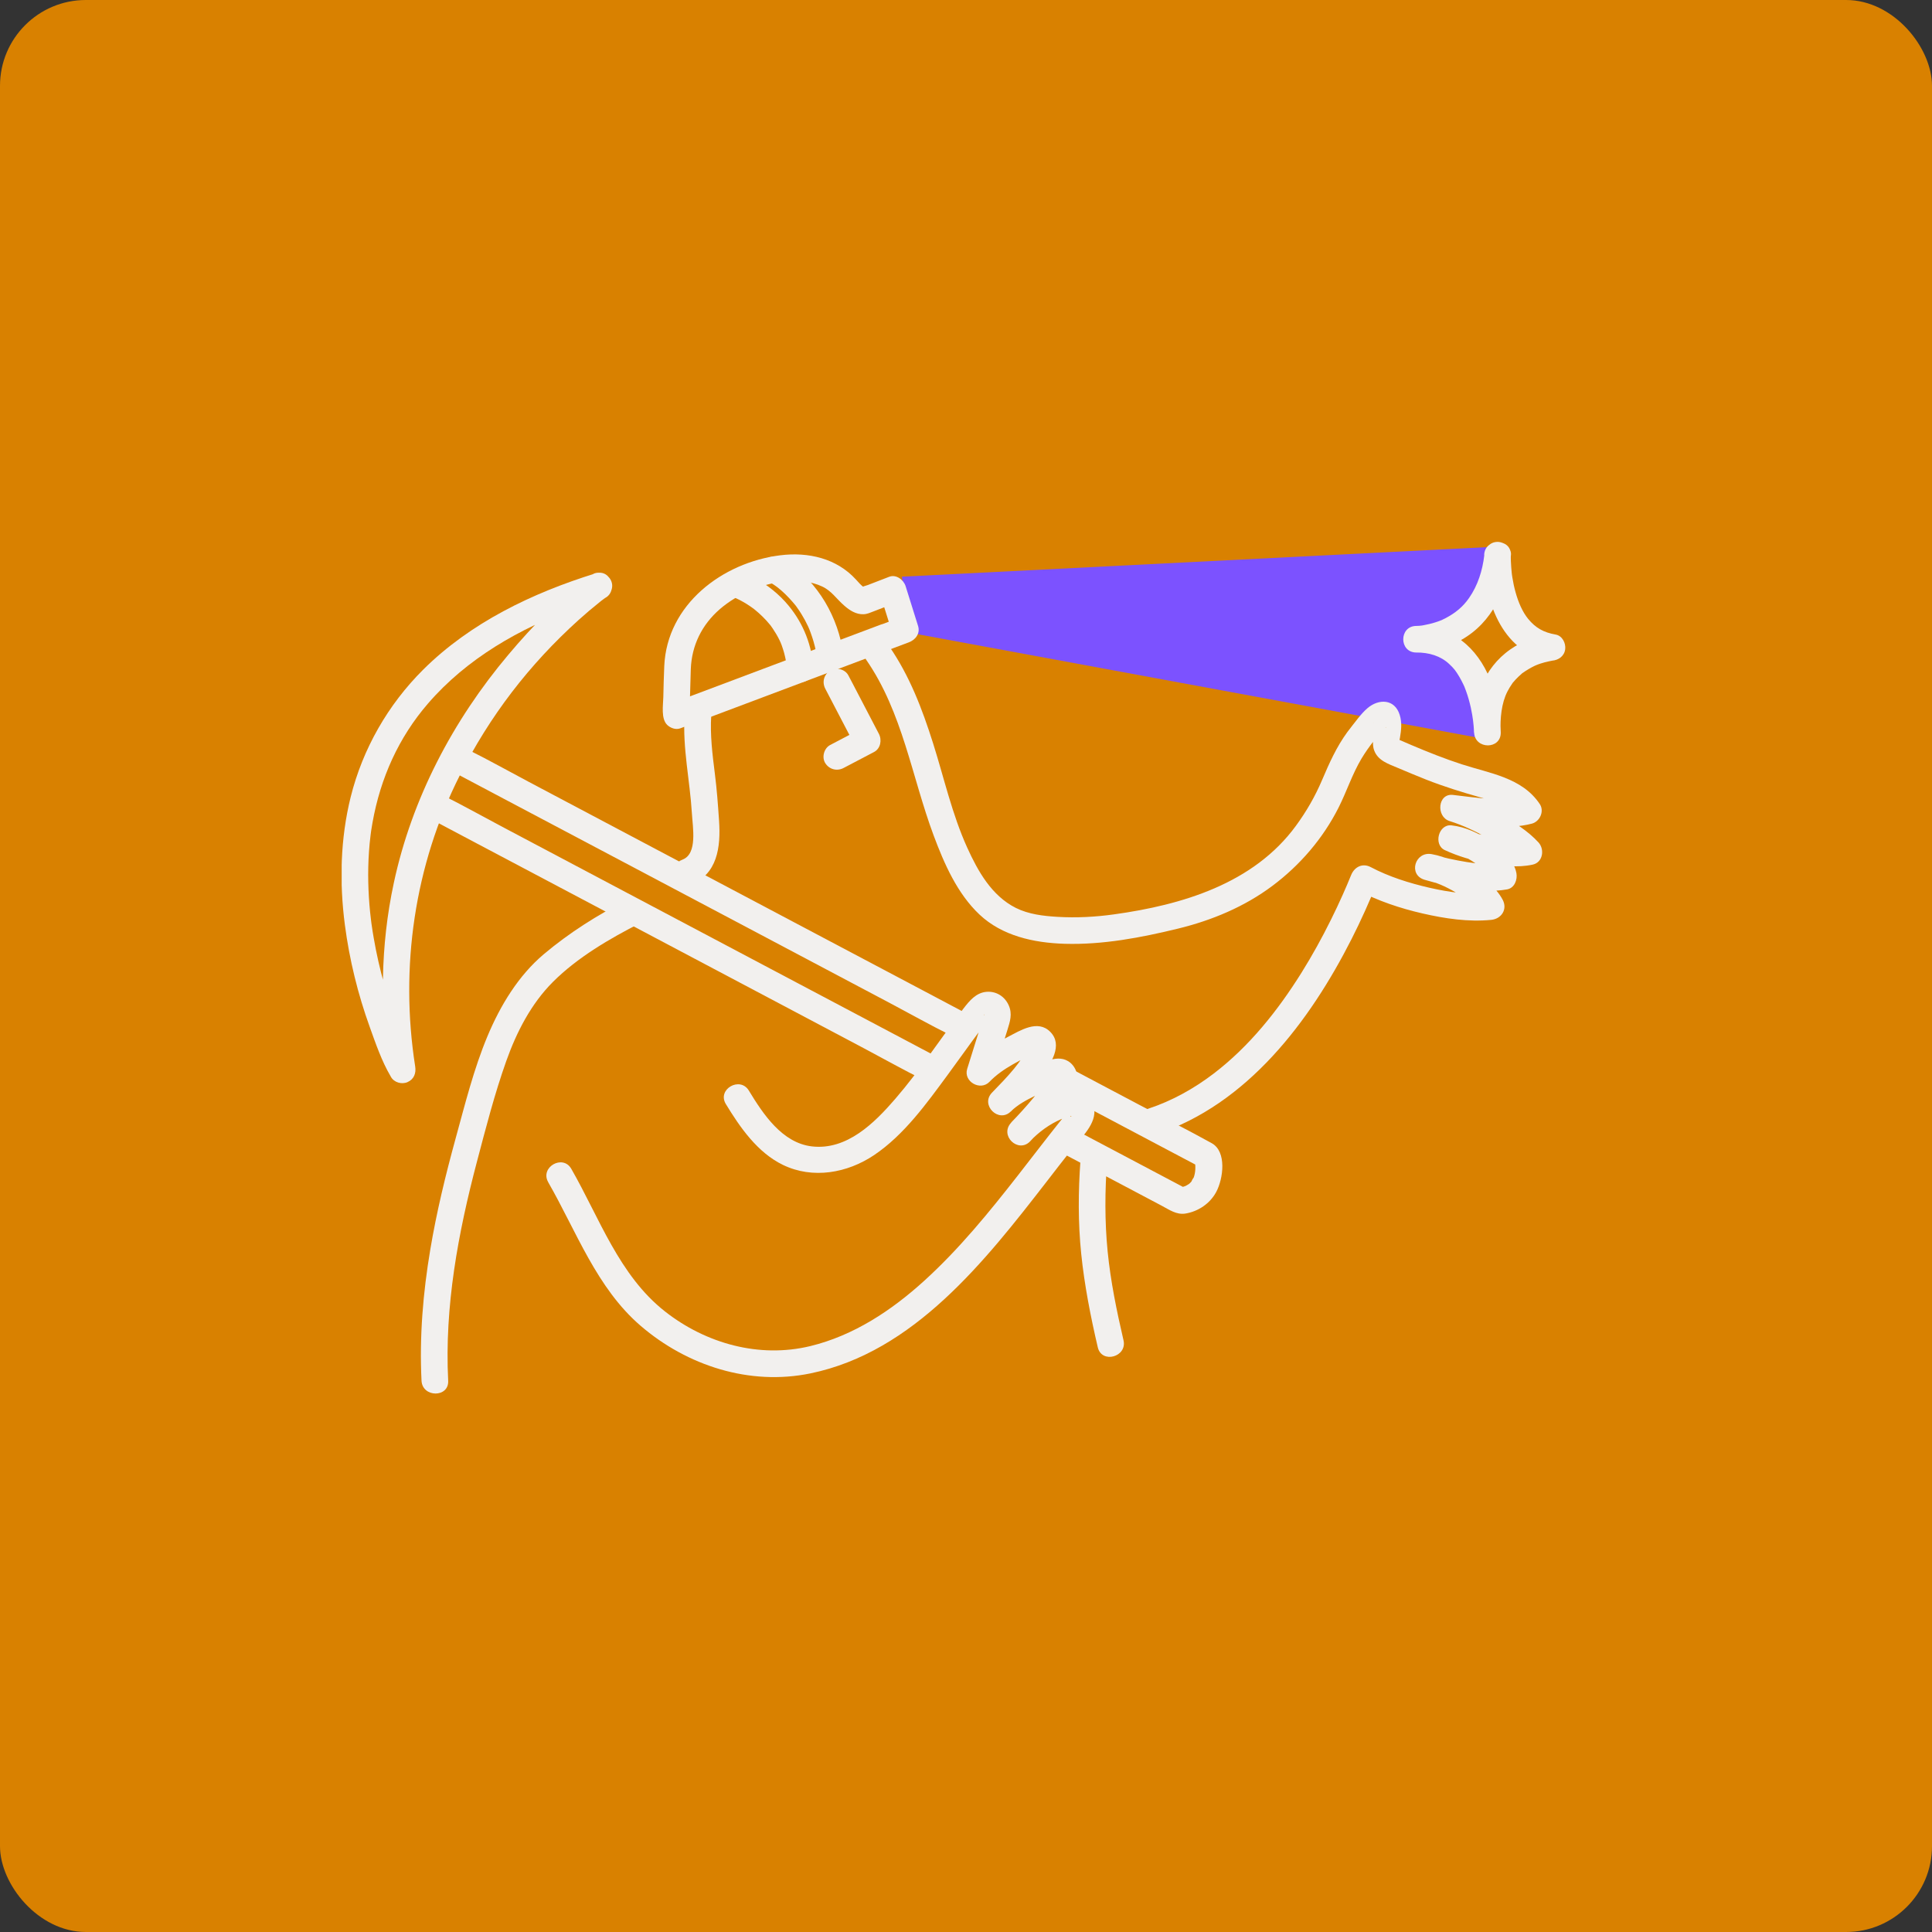 <svg width="1080" height="1080" viewBox="0 0 1080 1080" fill="none" xmlns="http://www.w3.org/2000/svg">
<rect x="0" y="0" width="1080" height="1080" fill="#333333" stroke="none"/>
<g clip-path="url(#clip0_71178_1474)">
<rect width="1080" height="1080" rx="48" fill="#D98100"/>
<g clip-path="url(#clip1_71178_1474)">
<path d="M836.822 305.571L504.163 322.372L508.643 353.734L830.101 413.097L828.981 381.736L796.499 354.854L825.621 336.933L836.822 305.571Z" fill="#7C52FF"/>
<path d="M306.495 660.953C322.256 688.392 333.514 719.993 358.149 741.159C384.142 763.48 419.075 774.74 453.015 767.74C510.895 755.82 550.794 704.77 584.966 660.689C589.668 654.613 594.337 648.537 599.105 642.527C604.138 636.122 613.31 628.164 611.588 619.182C609.502 608.286 597.88 607.922 589.436 611.29C580.297 614.956 572.119 620.404 565.298 627.536C558.476 634.669 569.139 644.938 575.827 638.037C582.516 631.135 588.277 624.432 593.939 617.135C596.655 613.635 600.628 609.606 601.886 605.281C603.144 600.955 601.092 595.606 597.085 593.195C590.032 588.936 580.926 595.177 574.37 598.214C567.251 601.516 560.198 605.281 554.569 610.828L565.099 621.329C571.291 614.989 577.35 608.55 582.516 601.351C587.35 594.615 594.502 584.181 587.052 576.751C580.065 569.784 570.397 576.025 563.377 579.657C555.861 583.553 548.51 588.176 542.649 594.285L555.099 601.516C557.781 592.931 560.463 584.346 563.145 575.761C564.602 571.072 566.059 566.812 563.841 561.892C561.622 556.972 556.887 554.033 551.556 554.43C545.662 554.859 541.887 559.482 538.543 563.84C525.762 580.582 514.239 598.313 500.464 614.262C488.842 627.734 473.412 643.122 453.843 640.843C437.187 638.895 426.525 622.682 418.612 609.639C413.645 601.483 400.764 608.946 405.731 617.135C413.711 630.244 423.413 644.278 437.651 651.179C454.339 659.269 473.71 655.769 488.743 645.631C505.497 634.305 517.981 616.838 529.802 600.79C535.894 592.535 541.788 584.148 547.914 575.926C549.205 574.176 550.463 572.36 551.854 570.709L552.715 569.751C554.536 568.496 553.775 568.034 550.53 568.331C550.364 568.1 550.232 567.803 550.132 567.77C549.503 567.704 550.728 566.317 550.066 567.473C549.735 568.1 549.602 568.959 549.371 569.652C546.457 578.931 543.576 588.242 540.662 597.521C538.444 604.62 548.013 610.036 553.112 604.752C556.92 600.79 561.357 597.752 566.092 595.044C568.443 593.691 570.827 592.436 573.244 591.247C574.403 590.653 575.595 590.091 576.787 589.563C577.549 589.2 578.311 588.87 579.072 588.506C581.092 588.044 580.695 587.153 577.946 585.832C574.768 582.761 575.662 583.884 574.138 586.723C573.377 588.143 572.516 589.53 571.655 590.917C570.198 593.162 568.609 595.309 566.887 597.389C563.013 602.078 558.774 606.436 554.536 610.795C547.848 617.663 558.245 628.032 565.066 621.295C568.874 617.531 573.642 614.989 578.443 612.644C581.059 611.356 583.741 610.168 586.423 608.979C587.516 608.484 588.608 608.021 589.701 607.526C590.396 607.229 591.092 606.899 591.787 606.602C594.502 605.677 593.078 604.884 587.615 604.29V600.328C587.35 602.144 584.602 604.851 583.41 606.469C581.555 608.946 579.635 611.323 577.681 613.701C573.741 618.456 569.569 623.046 565.264 627.47L575.794 637.971C580.794 632.72 586.655 628.428 593.343 625.555C594.734 624.961 596.522 624.763 597.813 624.036C599.568 623.046 599.005 625.621 597.284 622.583C596.489 621.196 597.88 620.404 596.257 622.121C595.86 622.55 595.562 623.112 595.198 623.574C594.237 624.829 593.211 626.05 592.218 627.305C584.403 637.112 576.787 647.117 569.072 656.99C552.914 677.661 536.225 698.166 516.755 715.865C498.478 732.507 477.22 746.607 452.916 752.485C424.406 759.386 394.539 751.032 371.725 733.102C346.063 712.959 335.07 680.765 319.342 653.358C314.574 645.07 301.693 652.533 306.461 660.854L306.495 660.953Z" fill="#F2F0EE"/>
<path d="M604.005 648.504C602.714 665.939 602.615 683.44 604.403 700.874C606.191 718.309 609.634 735.909 613.674 753.178C615.86 762.49 630.23 758.561 628.045 749.216C624.237 732.805 620.826 716.262 619.171 699.487C617.515 682.713 617.614 665.477 618.906 648.504C619.204 644.509 615.264 641.075 611.456 641.075C607.184 641.075 604.303 644.476 604.005 648.504Z" fill="#F2F0EE"/>
<path d="M350.533 503.05C334.077 511.404 318.017 521.542 303.912 533.462C289.806 545.382 279.707 562.024 272.522 579.195C264.84 597.554 259.972 617.201 254.707 636.353C249.078 656.858 244.045 677.529 240.535 698.497C236.463 722.733 234.41 747.267 235.635 771.834C236.131 781.344 251.032 781.41 250.535 771.834C248.449 730.262 256.065 689.383 266.628 649.33C271.594 630.508 276.495 611.422 283.018 593.096C288.78 576.916 296.859 561.133 309.11 548.882C322.819 535.179 340.898 524.645 358.083 515.895C366.626 511.536 359.109 498.725 350.566 503.05H350.533Z" fill="#F2F0EE"/>
<path d="M382.685 399.962C381.526 418.189 385.665 436.35 386.758 454.511C387.221 462.502 390.036 477.295 381.526 480.531C377.751 481.951 375.169 485.55 376.328 489.677C377.321 493.277 381.725 496.281 385.5 494.862C401.162 488.951 402.95 473.498 401.956 458.771C401.36 449.954 400.731 441.237 399.605 432.453C398.248 421.656 396.89 410.858 397.585 399.962C398.182 390.419 383.281 390.452 382.685 399.962Z" fill="#F2F0EE"/>
<path d="M646.256 634.14C697.282 617.333 732.149 571.006 755.526 524.943C760.79 514.574 765.525 503.975 769.896 493.21L758.936 497.635C770.327 503.612 782.744 507.772 795.293 510.645C807.843 513.518 820.856 515.466 833.604 514.211C839.299 513.65 842.809 508.334 840.027 503.017C836.319 495.918 829.134 490.701 822.412 486.639C815.69 482.578 808.074 478.847 800.293 477.46C790.989 475.809 787.015 488.984 796.32 491.79C803.571 493.97 811.021 495.522 818.505 496.611C826.451 497.767 834.498 498.626 842.478 497.173C846.65 496.413 848.372 491.691 847.676 488.026C846.186 480.332 839.166 474.488 833.074 470.228C826.65 465.738 819.266 462.27 811.419 461.379C804.134 460.553 801.154 472.176 807.644 475.214C815.16 478.714 823.24 481.026 831.385 482.545C839.531 484.064 848.372 485.153 856.749 483.337C862.51 482.116 863.57 474.818 860.027 470.922C854.133 464.483 846.319 459.596 838.736 455.435C831.153 451.275 822.809 447.378 814.366 444.704L812.379 459.299C826.518 461.016 842.246 464.12 856.318 460.421C860.755 459.266 863.438 453.52 860.755 449.492C850.888 434.666 832.809 432.354 817.114 427.236C807.545 424.132 798.207 420.401 788.936 416.471C786.618 415.481 784.333 414.457 782.048 413.5C781.717 413.368 782.28 414.853 782.28 414.82C782.148 414.226 782.479 413.07 782.578 412.476C783.307 408.084 783.803 403.99 782.446 399.631C779.664 390.617 770.691 390.485 764.4 395.9C762.446 397.584 760.757 399.532 759.135 401.546C758.274 402.636 757.413 403.759 756.552 404.848C758.373 402.537 755.791 405.806 756.055 405.476C755.062 406.731 754.102 407.985 753.142 409.273C747.115 417.528 743.076 426.576 739.102 435.92C735.129 445.265 730.327 453.553 724.467 461.577C700.825 493.97 660.726 505.89 622.714 511.14C612.316 512.593 601.688 513.155 591.191 512.527C583.277 512.065 574.999 511.107 567.814 507.508C554.337 500.706 546.722 487.102 540.695 473.861C532.219 455.171 527.782 435.062 521.623 415.58C515.464 396.098 508.411 377.739 497.12 361.361C491.723 353.535 478.809 360.965 484.239 368.856C504.603 398.343 509.636 434.038 521.888 466.959C527.782 482.743 535.099 499.55 547.616 511.305C560.132 523.061 577.615 527.056 595.131 527.584C616.489 528.212 637.78 524.15 658.408 519.131C677.415 514.508 695.725 506.881 711.421 495.092C726.784 483.568 739.566 468.676 748.241 451.506C752.81 442.458 755.89 432.75 761.122 424C763.174 420.599 765.459 417.363 767.91 414.226C769.598 412.047 769.896 411.419 772.545 408.613C773.009 408.117 773.505 407.622 774.002 407.16C774.631 406.565 775.062 406.565 775.062 406.334C774.995 407.49 767.81 407.622 768.009 403.561C767.976 404.452 768.472 405.575 768.439 406.532C768.34 410.594 766.519 415.052 768.208 419.575C770.327 425.255 776.221 427.071 781.353 429.25C786.485 431.43 791.949 433.708 797.28 435.821C807.114 439.685 817.114 442.789 827.246 445.661C834.63 447.742 843.339 450.185 847.809 456.954L852.246 446.025C846.418 447.543 839.2 447.048 832.776 446.586C825.922 446.091 819.101 445.199 812.28 444.373C803.637 443.317 802.644 456.558 810.293 458.968C817.942 461.379 824.465 464.549 831.12 468.214C837.776 471.879 844.299 475.809 849.398 481.389L852.676 468.974C847.312 470.129 840.027 469.106 834.067 467.95C827.677 466.695 820.624 464.945 815.061 462.336L811.286 476.172C810.061 476.04 812.942 476.634 813.538 476.799C814.432 477.063 815.326 477.394 816.187 477.757C819.101 478.979 821.915 480.63 824.531 482.413C826.749 483.899 828.802 485.583 830.624 487.531C832.213 489.215 832.842 490.338 833.173 491.956L838.372 482.809C833.372 483.734 825.756 482.809 819.928 481.884C813.24 480.795 806.617 479.375 800.127 477.427L796.154 491.757C802.412 492.88 808.273 495.654 813.703 498.824C818.736 501.796 824.399 505.593 826.948 510.48L833.372 499.286C821.849 500.409 810.26 498.824 799.035 496.248C787.81 493.673 776.519 490.139 766.254 484.724C761.618 482.281 757.148 484.625 755.294 489.149C753.572 493.375 752.579 495.687 750.559 500.244C748.539 504.8 746.321 509.456 744.069 514.013C739.036 524.183 733.539 534.155 727.513 543.797C714.334 564.864 698.408 584.907 678.507 600.097C667.481 608.517 655.23 615.352 642.051 619.711C632.978 622.682 636.886 637.046 646.024 634.041L646.256 634.14Z" fill="#F2F0EE"/>
<path d="M238.913 456.855C248.151 461.742 257.356 466.629 266.595 471.516C288.746 483.239 310.931 494.961 333.083 506.683C359.904 520.882 386.692 535.047 413.512 549.246C436.591 561.463 459.67 573.681 482.749 585.898C494.041 591.875 505.232 598.182 516.689 603.861C516.855 603.927 517.02 604.026 517.186 604.125C525.662 608.616 533.179 595.771 524.702 591.281C515.464 586.394 506.259 581.507 497.021 576.62C474.869 564.897 452.684 553.175 430.532 541.453C403.711 527.254 376.924 513.089 350.103 498.89C327.024 486.673 303.945 474.455 280.866 462.238C269.575 456.261 258.383 449.954 246.926 444.275C246.76 444.209 246.595 444.11 246.429 444.011C237.953 439.52 230.436 452.365 238.913 456.855Z" fill="#F2F0EE"/>
<path d="M253.78 431.76C263.018 436.647 272.224 441.534 281.462 446.421C303.614 458.143 325.799 469.865 347.951 481.587C374.771 495.786 401.559 509.952 428.379 524.15C451.459 536.368 474.538 548.585 497.617 560.803C508.908 566.779 520.1 573.086 531.556 578.766C531.722 578.832 531.887 578.931 532.053 579.03C540.53 583.52 548.046 570.676 539.569 566.185C530.331 561.298 521.126 556.411 511.888 551.524C489.736 539.802 467.551 528.08 445.399 516.357C418.578 502.159 391.791 487.993 364.97 473.794C341.891 461.577 318.812 449.36 295.733 437.142C284.442 431.165 273.25 424.859 261.793 419.179C261.628 419.113 261.462 419.014 261.297 418.915C252.82 414.424 245.303 427.269 253.78 431.76Z" fill="#F2F0EE"/>
<path d="M590.694 642.957C602.714 649.297 614.701 655.67 626.72 662.01C634.303 666.005 641.886 670.034 649.435 674.029C653.706 676.274 657.647 679.18 662.647 678.388C669.832 677.232 676.421 672.774 679.865 666.335C683.838 658.906 685.858 643.783 677.382 639.061C664.104 631.697 650.528 624.862 637.151 617.763C623.773 610.663 611.323 604.092 598.41 597.257C589.933 592.766 582.416 605.611 590.893 610.102C614.336 622.518 637.78 634.9 661.223 647.316L671.223 652.599L667.812 648.174C668.441 652.038 668.408 655.373 667.15 658.642C667.614 657.387 665.263 661.514 666.388 660.062C666.024 660.524 665.561 660.953 665.163 661.382C664.898 661.647 664.6 661.911 664.302 662.142C664.998 661.614 665.163 661.514 664.7 661.812C663.773 662.406 662.845 662.934 661.852 663.397C663.673 662.538 661.653 663.397 660.859 663.595C660.329 663.727 659.6 663.727 659.104 663.958C658.143 664.387 661.455 663.727 660.097 663.826L663.872 664.849C644.766 654.745 625.661 644.641 606.555 634.537C603.774 633.051 600.992 631.598 598.211 630.112C589.734 625.622 582.218 638.466 590.694 642.957Z" fill="#F2F0EE"/>
<path d="M829.73 310.345C829.001 334.185 839.133 364.498 865.755 369.154L867.742 354.559C859.53 355.186 851.12 358.257 844.398 362.946C829.001 373.644 823.173 391.31 824.034 409.504C824.498 419.014 839.034 419.113 838.935 409.504C838.835 399.895 836.716 388.999 832.975 379.753C825.822 362.021 811.518 349.606 791.618 349.903C782.048 350.035 782.015 364.663 791.618 364.762C800.227 364.828 809.366 361.922 816.783 357.762C834.332 347.955 842.411 329.529 844.63 310.345C845.093 306.349 840.888 302.915 837.18 302.915C832.776 302.915 830.193 306.349 829.73 310.345C828.736 318.897 826.12 327.251 821.187 334.317C817.842 339.138 813.637 342.638 808.107 345.544C807.544 345.841 806.982 346.105 806.419 346.37C804.598 347.294 806.518 346.37 805.458 346.799C804.399 347.228 803.372 347.591 802.28 347.922C800.161 348.615 798.008 349.077 795.79 349.507C795.392 349.573 794.995 349.606 794.631 349.705C793.273 350.035 796.452 349.507 795.227 349.639C794.565 349.705 793.935 349.771 793.273 349.837C792.71 349.87 792.147 349.903 791.585 349.903V364.762C798.935 364.663 805.425 366.776 810.094 371.168C812.942 373.842 813.736 374.965 815.657 378.135C816.518 379.555 817.279 381.074 818.008 382.56C818.207 382.989 818.405 383.418 818.604 383.847C818.339 383.154 818.339 383.22 818.67 384.013C818.968 384.772 819.266 385.532 819.531 386.291C820.624 389.296 821.485 392.4 822.18 395.504C822.478 396.857 822.743 398.211 822.975 399.598C823.107 400.259 823.604 404.155 823.339 401.777C823.637 404.32 823.935 406.896 823.968 409.471H838.868C838.504 401.645 839.332 393.027 842.643 386.588C843.405 385.069 844.299 383.649 845.259 382.263C846.583 380.314 844.431 383.187 845.888 381.404C846.352 380.843 846.815 380.314 847.312 379.786C848.338 378.696 849.398 377.706 850.524 376.715C851.881 375.526 850.226 376.847 851.319 376.088C851.848 375.725 852.345 375.361 852.875 375.031C853.901 374.371 854.928 373.776 855.987 373.182C856.484 372.918 857.014 372.654 857.51 372.389C857.709 372.29 859.729 371.399 858.636 371.861C857.544 372.323 859.497 371.531 859.663 371.465C860.126 371.3 860.59 371.135 861.053 370.97C861.914 370.705 862.742 370.441 863.603 370.21C864.994 369.847 866.418 369.583 867.841 369.286C869.629 368.922 865.623 369.484 867.643 369.319C871.318 369.021 874.497 366.71 874.96 362.88C875.358 359.512 873.338 355.384 869.629 354.724C862.941 353.568 858.404 351.025 854.232 345.94C851.054 342.044 848.736 336.596 847.213 331.081C846.451 328.374 845.855 325.6 845.425 322.826C845.325 322.199 845.226 321.538 845.127 320.911C845.391 322.727 845.127 320.713 845.093 320.482C844.994 319.392 844.862 318.302 844.795 317.213C844.63 314.901 844.497 312.557 844.564 310.246C844.862 300.67 829.961 300.703 829.663 310.246L829.73 310.345Z" fill="#F2F0EE"/>
<path d="M461.359 385.036C466.326 394.546 471.293 404.089 476.26 413.599C476.988 414.953 477.683 416.339 478.412 417.693L481.094 407.523C475.399 410.495 469.736 413.5 464.041 416.472C460.598 418.288 459.24 423.373 461.359 426.642C463.611 430.142 467.849 431.232 471.558 429.316C477.253 426.345 482.915 423.34 488.61 420.368C492.286 418.42 493.08 413.632 491.292 410.198C486.326 400.688 481.359 391.145 476.392 381.635C475.664 380.281 474.968 378.895 474.24 377.541C472.452 374.074 467.319 372.786 464.041 374.866C460.498 377.145 459.439 381.338 461.359 385.036Z" fill="#F2F0EE"/>
<path d="M496.491 363.408C500.332 361.955 504.173 360.503 508.014 359.083C511.855 357.663 514.504 354.064 513.212 349.936C510.895 342.507 508.544 335.044 506.226 327.614C505.1 324.081 500.928 320.911 497.054 322.43C493.18 323.949 489.14 325.501 485.167 327.02C484.802 327.152 481.392 328.11 481.292 328.539L483.412 328.605C484.107 328.968 484.008 328.935 483.18 328.473C483.246 328.572 482.186 327.747 482.584 328.077C481.061 326.921 479.769 325.336 478.478 323.949C467.65 312.095 451.823 308.463 436.161 310.411C403.777 314.472 372.851 337.917 371.328 372.324C371.063 378.102 370.93 383.914 370.798 389.725C370.698 394.15 369.407 401.811 372.983 405.245C374.771 406.962 377.751 408.085 380.235 407.16C409.903 395.999 439.604 384.838 469.273 373.678C478.345 370.276 487.418 366.875 496.458 363.441C500.232 362.021 502.782 358.422 501.656 354.295C500.663 350.696 496.292 347.691 492.484 349.111C457.386 362.319 422.287 375.494 387.221 388.702C383.579 390.089 379.904 391.442 376.261 392.829L383.513 394.744C384.142 395.801 384.804 396.924 385.433 398.013C386.294 401.547 385.599 397.815 385.599 396.461C385.599 393.952 385.665 391.442 385.731 388.933C385.831 383.947 385.996 378.994 386.162 374.008C386.658 360.8 392.354 349.21 402.387 340.525C412.42 331.841 426.757 325.831 440.167 324.907C446.724 324.444 453.545 325.006 459.571 327.846C464.935 330.355 467.319 334.549 472.054 338.643C475.034 341.252 478.544 343.497 482.683 343.365C484.802 343.299 486.557 342.44 488.478 341.714C492.65 340.096 496.855 338.478 501.027 336.86L491.855 331.676C494.173 339.105 496.524 346.568 498.842 353.998L504.04 344.851C500.199 346.304 496.358 347.757 492.517 349.177C488.676 350.596 486.193 354.196 487.319 358.323C488.312 361.922 492.683 364.927 496.491 363.507V363.408Z" fill="#F2F0EE"/>
<path d="M412.387 334.78C413.082 335.044 409.936 333.69 411.459 334.416C412.188 334.747 412.916 335.11 413.612 335.473C416.128 336.794 418.545 338.28 420.83 339.964C421.194 340.228 421.525 340.492 421.89 340.756C422.916 341.516 420.631 339.733 421.625 340.558C422.419 341.219 423.214 341.846 423.976 342.539C425.532 343.926 427.022 345.379 428.446 346.931C429.207 347.757 429.903 348.615 430.631 349.474C431.691 350.761 430.068 348.648 430.83 349.738C431.227 350.299 431.625 350.827 431.989 351.389C433.38 353.436 434.638 355.582 435.73 357.795C436.062 358.455 436.36 359.149 436.658 359.809C435.962 358.29 436.79 360.172 436.956 360.667C437.452 362.054 437.916 363.474 438.313 364.894C438.744 366.512 439.108 368.13 439.406 369.748C439.472 370.177 439.538 370.607 439.605 371.036C439.803 372.159 439.505 369.847 439.605 371.036C439.671 372.059 439.803 373.05 439.869 374.074C440.134 377.937 443.114 381.701 447.32 381.503C451.128 381.338 455.035 378.234 454.77 374.074C453.909 360.866 449.273 348.846 440.863 338.61C435.73 332.336 429.108 327.02 421.956 323.157C420.135 322.166 418.247 321.307 416.327 320.548C412.685 319.128 407.983 322.1 407.155 325.732C406.162 330.025 408.479 333.327 412.353 334.879L412.387 334.78Z" fill="#F2F0EE"/>
<path d="M429.042 324.774C429.936 325.204 430.797 325.732 431.625 326.26C432.585 326.855 433.512 327.515 434.439 328.175C434.704 328.374 434.936 328.572 435.201 328.737C435.565 328.968 433.711 327.515 434.737 328.407C435.399 328.935 436.062 329.463 436.691 330.025C439.704 332.633 442.353 335.572 444.902 338.643C444.108 337.685 444.505 338.148 445.002 338.808C445.333 339.237 445.631 339.666 445.929 340.129C446.69 341.185 447.386 342.275 448.081 343.398C449.439 345.61 450.697 347.922 451.79 350.299C451.955 350.695 452.882 352.842 452.32 351.488C452.618 352.214 452.882 352.941 453.147 353.667C453.743 355.285 454.273 356.936 454.77 358.587C455.829 362.219 456.558 365.918 457.088 369.649C457.651 373.611 462.717 375.791 466.26 374.833C470.564 373.644 472.021 369.682 471.458 365.686C468.544 345.082 457.518 325.666 440.002 314.076C438.876 313.349 437.75 312.59 436.525 312.029C432.916 310.279 428.479 311.038 426.327 314.703C424.406 317.972 425.366 323.09 429.009 324.873L429.042 324.774Z" fill="#F2F0EE"/>
<path d="M331.163 321.208C313.514 333.558 297.952 349.606 284.177 365.984C253.184 402.768 230.238 446.421 220.139 493.574C212.589 528.707 212.291 564.666 217.821 600.097L231.43 594.384C230.503 592.634 229.675 590.851 228.847 589.035C227.887 586.955 226.96 584.808 226.032 582.695C225.569 581.671 226.827 584.61 226.231 583.157C226.099 582.86 225.966 582.563 225.834 582.233C225.536 581.539 225.271 580.846 224.973 580.153C224.377 578.634 223.781 577.148 223.185 575.629C216.794 559.053 211.927 541.849 208.914 524.348C208.45 521.74 208.053 519.164 207.688 516.556C207.622 516.159 207.821 517.579 207.622 516.093C207.556 515.466 207.457 514.872 207.39 514.244C207.225 512.791 207.059 511.339 206.894 509.886C206.331 504.371 206 498.824 205.867 493.276C205.735 487.729 205.867 481.818 206.265 476.106C206.463 473.2 206.728 470.294 207.092 467.389C207.126 467.091 207.357 465.308 207.258 466.035C207.159 466.761 207.457 464.681 207.49 464.318C207.722 462.865 207.953 461.379 208.218 459.926C212.688 434.765 222.953 412.146 239.211 393.324C260.966 368.097 290.535 351.224 321.726 339.898C326.726 338.082 331.759 336.398 336.858 334.846C345.997 332.006 342.09 317.675 332.885 320.515C297.554 331.478 262.985 348.054 236.529 374.371C216.86 393.952 202.755 418.618 196.033 445.529C190.238 468.875 189.676 493.243 192.788 517.018C195.338 536.533 200.04 555.685 206.728 574.209C210.006 583.322 213.351 593.129 218.284 601.517C218.35 601.649 218.417 601.781 218.483 601.88C220.205 605.116 224.542 606.338 227.787 604.918C231.43 603.333 232.688 599.932 232.092 596.167C223.417 540.726 231.695 483.668 256.992 433.51C273.813 400.16 295.766 371.564 323.448 346.568C327.322 343.068 331.295 339.7 335.368 336.464C335.699 336.2 336.063 335.935 336.395 335.638C337.388 334.813 334.573 337.025 335.964 335.968C336.428 335.605 336.891 335.242 337.388 334.912C337.785 334.615 338.183 334.35 338.547 334.053C341.825 331.742 343.381 327.548 341.229 323.883C339.342 320.647 334.342 318.897 331.03 321.208H331.163Z" fill="#F2F0EE"/>
</g>
</g>
<defs>
<clipPath id="clip0_71178_1474">
<rect width="1080" height="1080" rx="48" fill="white"/>
</clipPath>
<clipPath id="clip1_71178_1474">
<rect width="698" height="478" fill="white" transform="translate(191 301)"/>
</clipPath>
</defs>
</svg>
